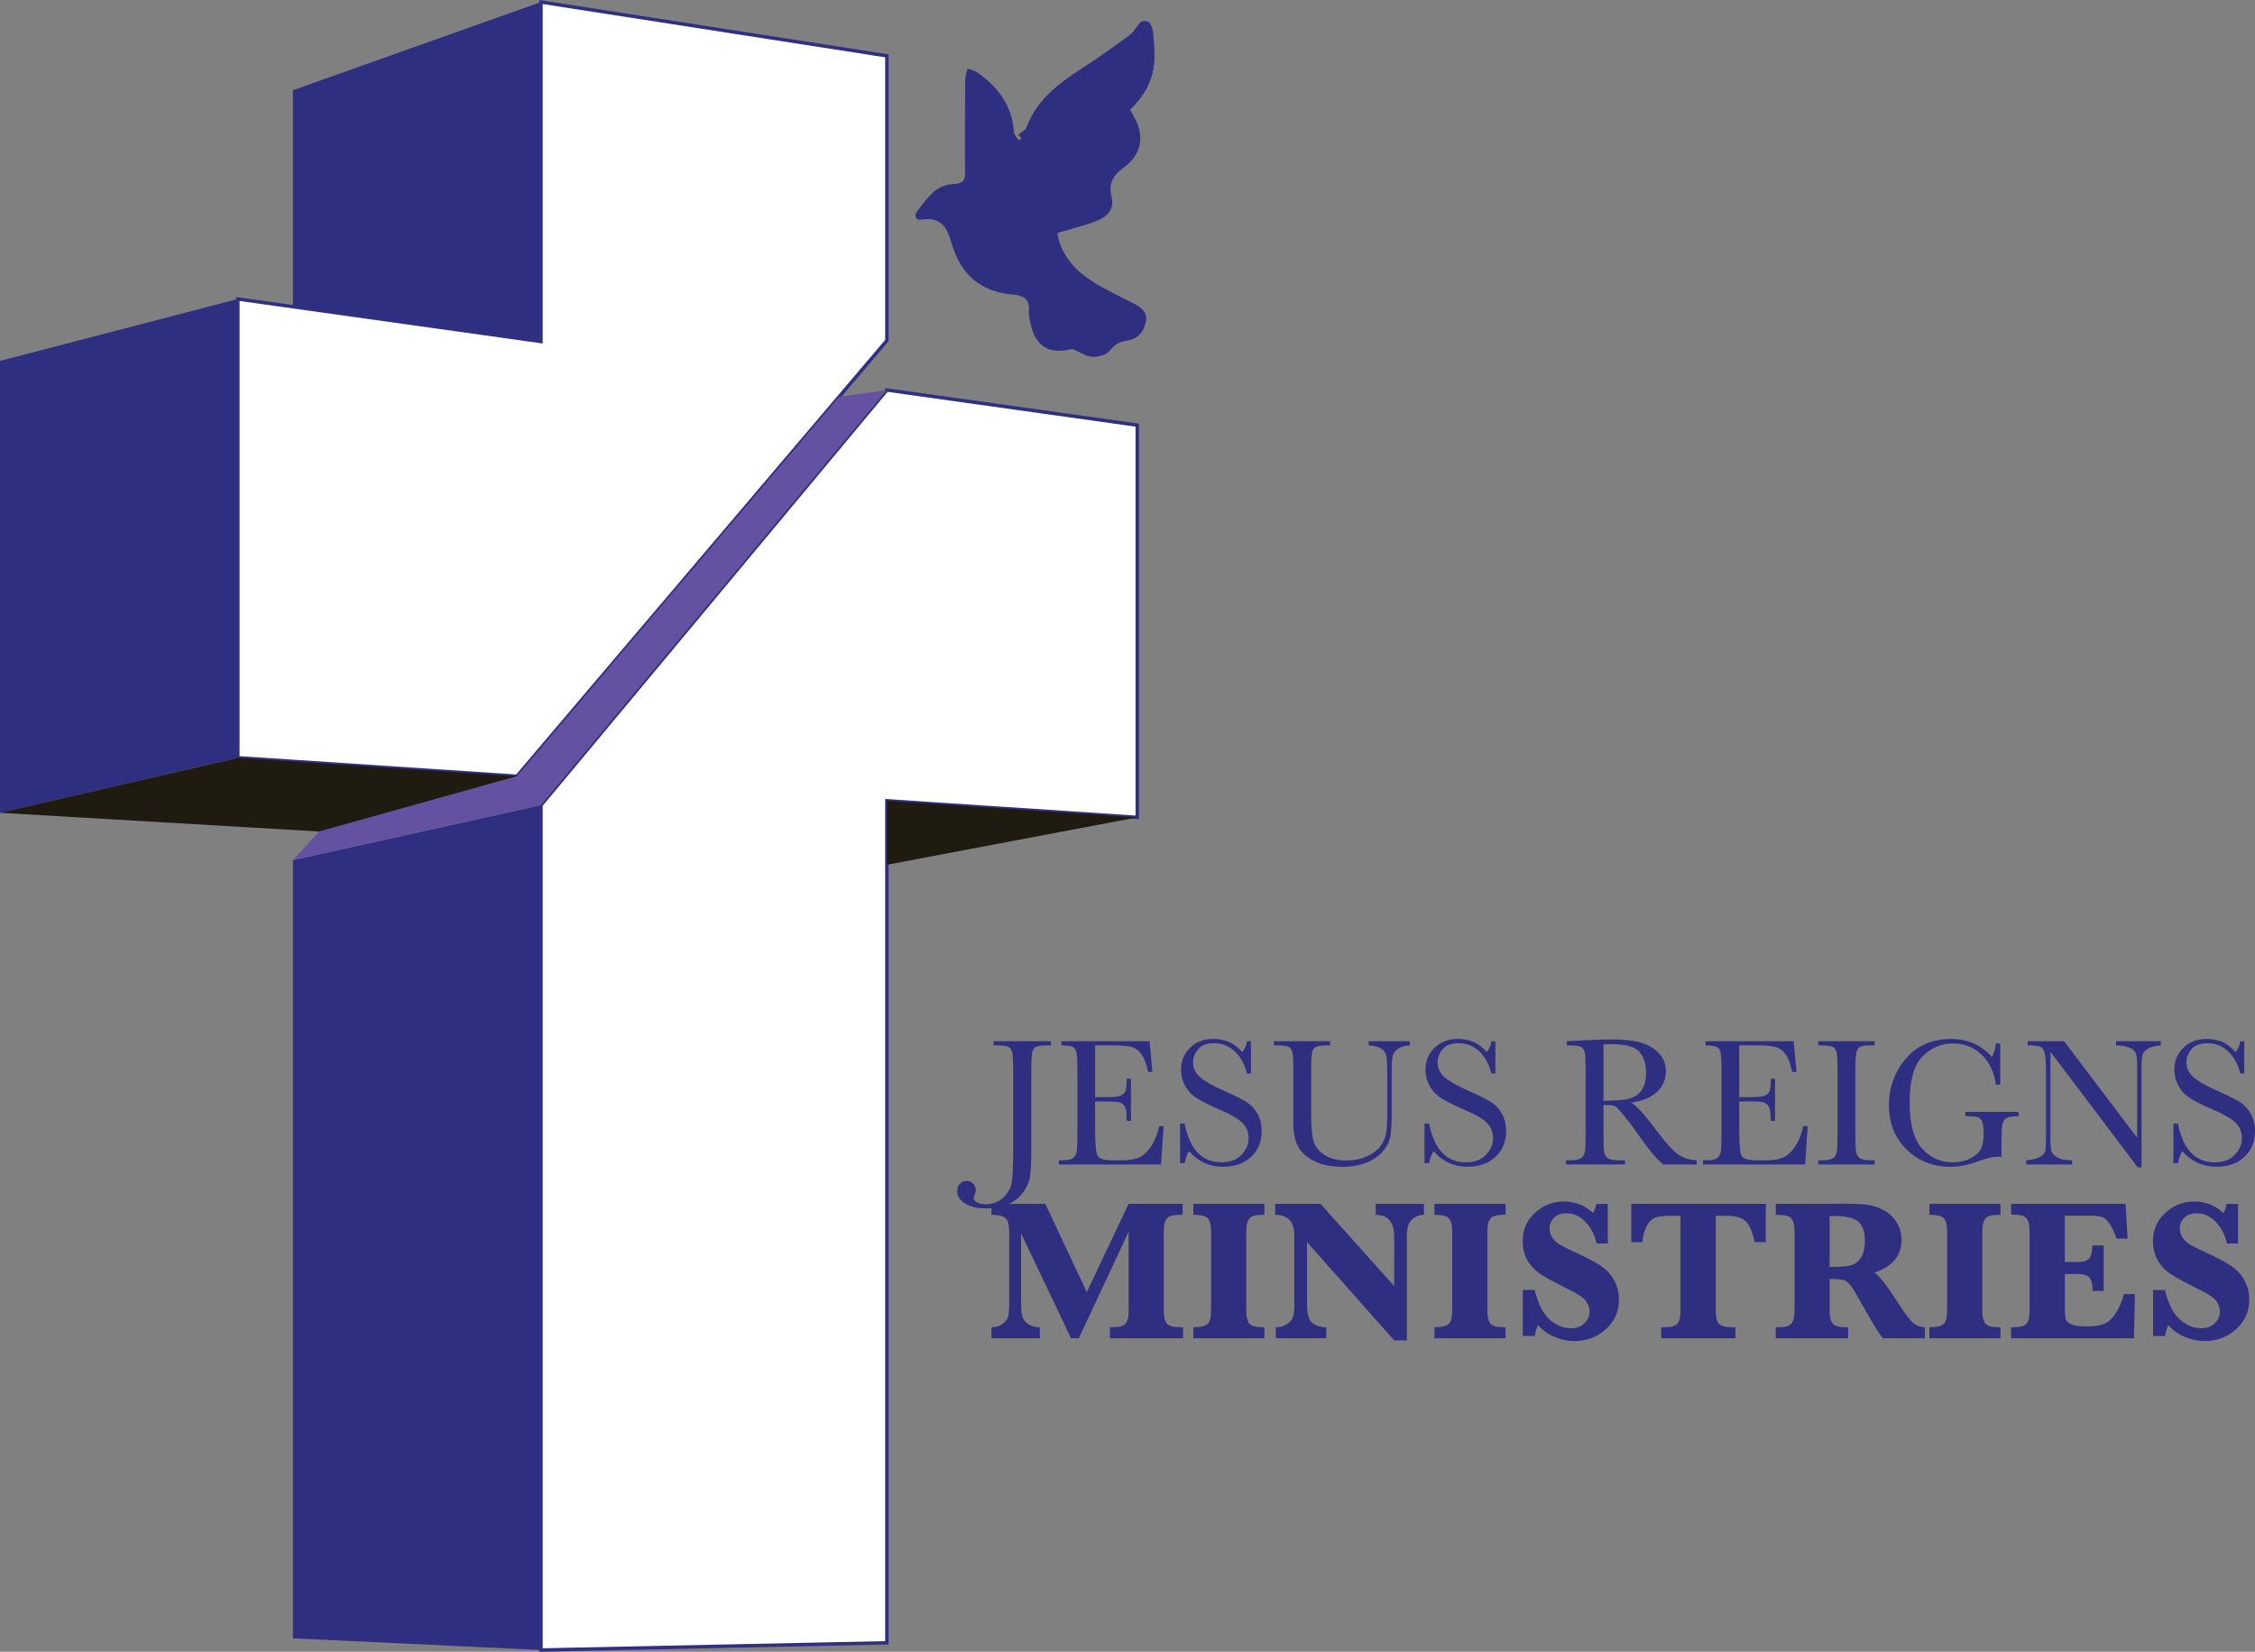 <svg xmlns="http://www.w3.org/2000/svg" id="Layer_2" data-name="Layer 2" viewBox="0 0 1310.43 960.15"><rect x="0" y="0" width="1310.43" height="960.15" fill="#808080" stroke="none"/><defs><style>.cls-1,.cls-2{fill:#2f2f82;stroke-width:0}.cls-2{fill:#6451a2}</style></defs><g id="Layer_1-2" data-name="Layer 1"><path d="m170.22 952.34 144.16 6.79V468.02l-144.16 32v452.32zM0 472.46l138.22-31.9V173.8L0 209.8v262.66zm314.38-273.95V1.17L170.22 52.46v125.83l144.16 20.22z" class="cls-1"/><path fill="#fff" stroke="#2f3081" stroke-miterlimit="10" stroke-width="2" d="m515.38 32.46-201-31.29v197.34L138.22 173.8v266.66l162.17 10.76 214.99-253.27V32.46zm0 194.25-201 241.31v491.11l201-4.19V465.48l145.51 9.65v-228l-145.51-20.42z"/><path d="m219.85 445.88-.04.04 80.58 5.3-80.54-5.34z" class="cls-2"/><path d="m487.59 230.68-187.2 220.54-114.88 32.12-15.29 16.68 144.16-32 201-241.31-27.79 3.97z" class="cls-2"/><path fill="#201b11" stroke-width="0" d="m300.39 451.22-80.58-5.3-81.59-5.36L0 472.46l185.51 10.88 114.88-32.12zm214.99 14.26v37.21l145.51-27.56-145.51-9.65z"/><path d="M593.59 80.49c-.62-.8-1.23-1.6-1.74-2.26 1.61-1.4 3.99-2.45 4.63-4.15 5.97-16.05 18.65-25.56 32.31-34.38 9.38-6.06 18.49-12.56 27.51-19.15 2.27-1.66 3.74-4.4 6.48-7.75 4.72-2.01 6.84 1.33 7.37 6.77 1.69 17.37 1.71 29.12-13.39 44.3 1.53 2.97 3.54 5.89 4.62 9.13 3.24 9.76.11 18.01-7.78 23.9-6.16 4.6-9.82 9.19-7.65 17.43 1.92 7.3-2.76 11.83-8.91 14.18-7.1 2.72-14.56 4.49-22.59 6.89 1.53 10.31 7.64 18.81 15.75 24.95 8.29 6.27 18.04 10.66 27.39 15.43 4.59 2.34 9.13 4.84 8.41 10.41-.77 5.94-4.28 10.8-10.82 11.74-4.37.63-7.31 2.15-10.19 5.87-1.91 2.47-6.79 3.82-10.23 3.62-3.72-.22-7.29-2.87-10.97-4.33-.68-.27-1.63-.05-2.41.12-11.78 2.63-19.41-2.09-22.21-13.91-.66-2.77-1.45-5.68-1.23-8.45.58-7.16-3.53-9.19-9.5-9.68-18.63-1.53-30.23-11.67-35.3-29.37-2.58-9-5.97-16.08-17.5-14.11-3.59.61-4.68-2.29-2.46-5.17 3.2-4.14 6.33-8.54 10.34-11.76 2.8-2.25 6.99-3.58 10.64-3.79 4.66-.26 6.73-1.33 6.68-6.39-.18-18.19-.07-36.38.06-54.57.02-2.05.9-4.09 1.39-6.14 1.89.72 4.04 1.09 5.64 2.22 12.01 8.48 20.3 19.27 21.28 34.63.11 1.65 1.8 3.19 2.76 4.78l1.61-1.03zm-16.17 524.75h33.3v2.43h-1.8c-3.52 0-5.83.29-6.92.87-1.09.58-1.82 1.66-2.17 3.25-.35 1.59-.53 5.36-.53 11.31v46.83c0 6.06-.24 10.68-.71 13.85-.48 3.17-1.81 6.26-3.99 9.28-2.19 3.01-5.1 5.33-8.75 6.95-3.65 1.62-7.88 2.43-12.71 2.43-5.43 0-9.6-1-12.53-2.99-2.92-1.99-4.39-4.36-4.39-7.11 0-1.66.52-3.05 1.56-4.18s2.32-1.69 3.83-1.69 2.85.51 3.88 1.53c1.04 1.02 1.56 2.27 1.56 3.75 0 .88-.21 1.8-.63 2.75-.39.85-.58 1.48-.58 1.9 0 1.13.67 2.01 2.01 2.64 1.34.63 3 .95 4.97.95 4.02 0 7.4-1.28 10.15-3.83 2.75-2.56 4.4-5.57 4.97-9.04.56-3.47.85-9.21.85-17.2v-46.83c0-5.71-.17-9.39-.5-11.05-.34-1.66-1.04-2.8-2.11-3.44-1.08-.63-3.43-.95-7.06-.95h-1.69v-2.43zm96.25 49.37h2.54l-1.53 22.3h-59.35v-2.43h1.48c3.56 0 5.86-.48 6.9-1.43s1.7-2.16 1.98-3.62.42-5.19.42-11.18V623.1c0-5.46-.15-9.06-.45-10.78-.3-1.73-.99-2.93-2.06-3.62-1.08-.69-3.34-1.03-6.79-1.03v-2.43h51.21l1.69 17.86h-2.48c-1.13-5-2.51-8.55-4.15-10.65-1.64-2.1-3.59-3.42-5.84-3.96-2.25-.55-5.88-.82-10.89-.82h-9.94v30.07h7.61c3.49 0 5.93-.3 7.32-.9 1.39-.6 2.31-1.51 2.75-2.72.44-1.22.66-3.58.66-7.11h2.48v24.52h-2.48c0-3.98-.34-6.65-1-8.01-.67-1.36-1.65-2.24-2.93-2.64-1.29-.4-3.46-.61-6.53-.61h-7.88v16.97c0 8.49.55 13.49 1.64 14.98 1.09 1.5 4.03 2.25 8.83 2.25h5.34c3.77 0 6.87-.48 9.3-1.45 2.43-.97 4.75-2.96 6.95-5.97s3.94-7.16 5.21-12.45zm12.1 21.56v-23.04h2.64c2.99 15.01 10.09 22.51 21.3 22.51 5.04 0 8.94-1.44 11.71-4.31 2.77-2.87 4.15-6.09 4.15-9.65s-1.22-6.61-3.65-9.04c-2.43-2.4-6.87-4.97-13.32-7.72-5.74-2.47-10.08-4.62-13-6.47-2.93-1.85-5.21-4.25-6.84-7.21-1.64-2.96-2.46-6.11-2.46-9.46 0-5.11 1.77-9.36 5.31-12.76 3.54-3.4 8.02-5.1 13.45-5.1 3.03 0 5.88.49 8.56 1.48 2.68.99 5.42 3.03 8.24 6.13 1.62-1.94 2.54-4.03 2.75-6.29h2.33V624h-2.33c-1.34-5.46-3.71-9.76-7.11-12.9-3.4-3.14-7.34-4.7-11.81-4.7s-7.39 1.15-9.38 3.46c-1.99 2.31-2.99 4.84-2.99 7.58 0 3.31 1.25 6.11 3.75 8.4 2.47 2.33 6.92 4.93 13.37 7.82 6.17 2.75 10.65 4.96 13.45 6.63 2.8 1.67 5.05 3.99 6.74 6.95s2.54 6.38 2.54 10.25c0 6.13-2.04 11.12-6.13 14.96-4.09 3.84-9.55 5.76-16.38 5.76-7.86 0-14.41-3.01-19.66-9.04-1.16 1.66-2.03 3.98-2.59 6.98h-2.64zm109.56-70.93h23.94v2.43c-3.17.21-5.54.92-7.11 2.14-1.57 1.22-2.53 2.58-2.88 4.1-.35 1.52-.53 4.46-.53 8.83v23.84c0 6.1-.24 10.62-.71 13.58-.48 2.96-1.85 5.87-4.12 8.72s-5.47 5.13-9.59 6.82c-4.12 1.69-8.88 2.54-14.27 2.54-6.38 0-11.78-1.08-16.2-3.25s-7.58-4.97-9.46-8.4c-1.89-3.44-2.83-8.04-2.83-13.82l.05-7.35v-22.3c0-5.71-.17-9.39-.5-11.05-.34-1.66-1.04-2.8-2.11-3.44-1.08-.63-3.43-.95-7.06-.95h-1.64v-2.43h32.71v2.43h-1.43c-3.52 0-5.83.29-6.92.87-1.09.58-1.82 1.66-2.19 3.25-.37 1.59-.55 5.36-.55 11.31v22.57c0 7.82.36 13.37 1.08 16.65.72 3.28 2.76 6.14 6.1 8.59 3.35 2.45 7.8 3.67 13.37 3.67 4.37 0 8.34-.82 11.92-2.46 3.58-1.64 6.24-3.68 7.98-6.13 1.74-2.45 2.81-4.97 3.2-7.56.39-2.59.58-6.67.58-12.24v-24.42c0-4.05-.23-6.89-.69-8.51-.46-1.62-1.45-2.91-2.96-3.86-1.52-.95-3.91-1.53-7.19-1.74v-2.43zm32.51 70.93v-23.04h2.64c2.99 15.01 10.09 22.51 21.3 22.51 5.04 0 8.94-1.44 11.71-4.31 2.77-2.87 4.15-6.09 4.15-9.65s-1.22-6.61-3.65-9.04c-2.43-2.4-6.87-4.97-13.32-7.72-5.74-2.47-10.08-4.62-13-6.47-2.93-1.85-5.21-4.25-6.84-7.21-1.64-2.96-2.46-6.11-2.46-9.46 0-5.11 1.77-9.36 5.31-12.76 3.54-3.4 8.02-5.1 13.45-5.1 3.03 0 5.88.49 8.56 1.48 2.68.99 5.42 3.03 8.24 6.13 1.62-1.94 2.54-4.03 2.75-6.29h2.33V624h-2.33c-1.34-5.46-3.71-9.76-7.11-12.9-3.4-3.14-7.34-4.7-11.81-4.7s-7.39 1.15-9.38 3.46c-1.99 2.31-2.99 4.84-2.99 7.58 0 3.31 1.25 6.11 3.75 8.4 2.47 2.33 6.92 4.93 13.37 7.82 6.17 2.75 10.65 4.96 13.45 6.63 2.8 1.67 5.05 3.99 6.74 6.95s2.54 6.38 2.54 10.25c0 6.13-2.04 11.12-6.13 14.96-4.09 3.84-9.55 5.76-16.38 5.76-7.86 0-14.41-3.01-19.66-9.04-1.16 1.66-2.03 3.98-2.59 6.98h-2.64zm158.13.74h-19.29c-3.42-2.4-8.65-8.67-15.7-18.82-2.25-3.24-4.6-6.35-7.03-9.33-2.43-2.98-4.1-4.79-5.02-5.44-.92-.65-2.34-.98-4.28-.98h-2.85v15.91c0 5.64.13 9.33.4 11.07.26 1.74.97 3.04 2.11 3.88 1.14.85 3.34 1.27 6.58 1.27h3.43v2.43h-34.3v-2.43h2.33c3.07 0 5.19-.39 6.37-1.16 1.18-.77 1.93-1.98 2.25-3.62.32-1.64.48-5.45.48-11.44V623.1c0-5.71-.16-9.39-.48-11.05-.32-1.66-1.02-2.8-2.11-3.44s-3.45-.95-7.08-.95h-1.22v-2.43l10.25-.53c6.83-.32 12.26-.48 16.28-.48 6.83 0 12.39.63 16.67 1.9s7.74 3.35 10.38 6.24c2.64 2.89 3.96 6.34 3.96 10.36 0 4.69-1.73 8.69-5.18 12-3.45 3.31-8.53 5.37-15.22 6.18 2.99 1.45 7.82 6.66 14.48 15.64 5.43 7.29 9.69 12.07 12.79 14.32s6.77 3.45 10.99 3.59v2.43zm-54.17-37c2.64-.07 5.37-.18 8.19-.32 2.82-.14 5.27-.53 7.35-1.16s3.76-1.56 5.05-2.77c1.29-1.22 2.3-2.81 3.04-4.78.74-1.97 1.11-4.4 1.11-7.29 0-5.04-1.26-9.07-3.78-12.1-2.52-3.03-8.01-4.55-16.46-4.55-1.3 0-2.8.07-4.49.21v32.77zm116.16 14.7h2.54l-1.53 22.3h-59.35v-2.43h1.48c3.56 0 5.86-.48 6.9-1.43s1.7-2.16 1.98-3.62.42-5.19.42-11.18V623.1c0-5.46-.15-9.06-.45-10.78-.3-1.73-.99-2.93-2.06-3.62-1.08-.69-3.34-1.03-6.79-1.03v-2.43h51.21l1.69 17.86h-2.48c-1.13-5-2.51-8.55-4.15-10.65-1.64-2.1-3.59-3.42-5.84-3.96-2.25-.55-5.88-.82-10.89-.82h-9.94v30.07h7.61c3.49 0 5.93-.3 7.32-.9 1.39-.6 2.31-1.51 2.75-2.72.44-1.22.66-3.58.66-7.11h2.48v24.52h-2.48c0-3.98-.34-6.65-1-8.01-.67-1.36-1.65-2.24-2.93-2.64-1.29-.4-3.46-.61-6.53-.61h-7.88v16.97c0 8.49.55 13.49 1.64 14.98 1.09 1.5 4.03 2.25 8.83 2.25h5.34c3.77 0 6.87-.48 9.3-1.45 2.43-.97 4.75-2.96 6.95-5.97s3.94-7.16 5.21-12.45zm8.67-46.94v-2.43h32.77v2.43h-1.53c-3.52 0-5.83.29-6.92.87-1.09.58-1.82 1.66-2.19 3.25-.37 1.59-.56 5.36-.56 11.31v35.15c0 5.64.13 9.33.4 11.07.26 1.74.97 3.04 2.11 3.88 1.14.85 3.34 1.27 6.58 1.27h2.11v2.43h-32.77v-2.43h2.11c3.07 0 5.19-.39 6.37-1.16 1.18-.77 1.93-1.98 2.25-3.62.32-1.64.48-5.45.48-11.44V623.1c0-5.71-.16-9.39-.48-11.05-.32-1.66-1.02-2.8-2.11-3.44-1.09-.63-3.45-.95-7.08-.95h-1.53zm85.46 38.64h30.92v2.54c-3.42 0-5.73.34-6.95 1.03s-2.02 1.83-2.4 3.44c-.39 1.6-.58 5.49-.58 11.65v7.61c-.84-.14-1.6-.21-2.27-.21-2.71 0-6.27.83-10.68 2.48-5.99 2.25-11.54 3.38-16.65 3.38-10.25 0-18.78-3.37-25.58-10.12-6.8-6.75-10.2-15.3-10.2-25.66s3.24-19.24 9.72-26.95c6.48-7.72 15.29-11.57 26.43-11.57 9.58 0 17.51 3.52 23.78 10.57 1.16-2.47 1.9-5.13 2.22-7.98h2.54v23.94h-2.54c-1.02-7.36-3.81-13.19-8.38-17.49-4.56-4.3-10.1-6.45-16.62-6.45s-12.6 2.5-17.6 7.51c-5 5-7.5 13.88-7.5 26.64s2.41 21.73 7.24 27.03c4.83 5.3 10.82 7.95 17.97 7.95 3.67 0 6.99-.75 9.99-2.25 2.99-1.5 5.04-3.32 6.13-5.47 1.09-2.15 1.64-4.86 1.64-8.14 0-3.84-.26-6.4-.77-7.69s-1.29-2.15-2.35-2.59c-1.06-.44-3-.66-5.81-.66h-1.69v-2.54zm100.16 32.24-50.69-67.17v49.73c0 4.12.2 6.84.61 8.14.4 1.3 1.56 2.5 3.46 3.59 1.9 1.09 4.76 1.64 8.56 1.64v2.43h-26.74v-2.43c3.42-.25 6.03-.87 7.82-1.88 1.8-1 2.86-2.09 3.2-3.25.33-1.16.5-3.91.5-8.25v-38c0-5.5-.26-9.18-.77-11.05-.51-1.87-1.32-3.07-2.43-3.59-1.11-.53-3.59-.79-7.43-.79v-2.43h21.14l42.44 56.08v-42.86c0-3.17-.33-5.39-.98-6.66-.65-1.27-1.98-2.27-3.99-3.01-2.01-.74-4.42-1.11-7.24-1.11v-2.43h26v2.43c-3.03.25-5.42.83-7.16 1.74-1.74.92-2.85 2.02-3.33 3.3-.48 1.29-.71 3.46-.71 6.53v59.3h-2.27zm20.77-2.38v-23.04h2.64c2.99 15.01 10.09 22.51 21.3 22.51 5.04 0 8.94-1.44 11.71-4.31 2.77-2.87 4.15-6.09 4.15-9.65s-1.22-6.61-3.65-9.04c-2.43-2.4-6.87-4.97-13.32-7.72-5.74-2.47-10.08-4.62-13-6.47-2.93-1.85-5.21-4.25-6.84-7.21-1.64-2.96-2.46-6.11-2.46-9.46 0-5.11 1.77-9.36 5.31-12.76 3.54-3.4 8.02-5.1 13.45-5.1 3.03 0 5.88.49 8.56 1.48 2.68.99 5.42 3.03 8.24 6.13 1.62-1.94 2.54-4.03 2.75-6.29h2.33V624h-2.33c-1.34-5.46-3.71-9.76-7.11-12.9-3.4-3.14-7.34-4.7-11.81-4.7s-7.39 1.15-9.38 3.46c-1.99 2.31-2.99 4.84-2.99 7.58 0 3.31 1.25 6.11 3.75 8.4 2.47 2.33 6.92 4.93 13.37 7.82 6.17 2.75 10.65 4.96 13.45 6.63 2.8 1.67 5.05 3.99 6.74 6.95s2.54 6.38 2.54 10.25c0 6.13-2.04 11.12-6.13 14.96-4.09 3.84-9.55 5.76-16.38 5.76-7.86 0-14.41-3.01-19.66-9.04-1.16 1.66-2.03 3.98-2.59 6.98h-2.64z" class="cls-1"/><path d="m622.42 777.91-29.04-60.9v40.39c0 3.61.25 6.27.75 7.98.5 1.71 1.66 3.16 3.49 4.35 1.82 1.19 4.04 1.79 6.66 1.79v6.4h-28.12v-6.4c2.46 0 4.59-.64 6.4-1.93 1.8-1.29 2.91-2.77 3.31-4.44.4-1.67.61-4.35.61-8.04v-41.08c0-3.92-.68-6.54-2.04-7.86-1.36-1.33-4.12-1.99-8.27-1.99v-6.4h31.29l24.08 51.34 24.31-51.34h31.4v6.4h-1.56c-3.92 0-6.46.72-7.63 2.16s-1.76 3.91-1.76 7.4v46.21c0 3.57.6 6.06 1.82 7.46 1.21 1.4 3.73 2.1 7.58 2.1h1.79v6.4h-42.52v-6.4h1.56c3.88 0 6.4-.72 7.58-2.16 1.17-1.44 1.76-3.91 1.76-7.4v-45.92l-28.92 61.88h-4.49zm71.05-71.73v-6.4h41.31v6.4h-1.21c-3.88 0-6.41.72-7.58 2.16-1.17 1.44-1.76 3.91-1.76 7.4v46.21c0 3.57.61 6.06 1.81 7.46 1.21 1.4 3.72 2.1 7.52 2.1h1.21v6.4h-41.31v-6.4c4.15 0 6.9-.63 8.27-1.9s2.05-3.82 2.05-7.66v-46.21c0-3.72-.64-6.25-1.93-7.58s-4.08-1.99-8.38-1.99zm66.08 15.84v35.9c0 5.76 1.05 9.47 3.14 11.12 2.09 1.65 4.77 2.48 8.04 2.48v6.4H741.4v-6.4c2.5 0 4.67-.6 6.51-1.82 1.84-1.21 3.01-2.61 3.51-4.21.5-1.59.75-4.1.75-7.52V718.1c0-7.95-3.73-11.93-11.18-11.93v-6.4h26.39l42.81 47.82v-28.64c0-8.53-3.59-12.79-10.77-12.79v-6.4h28.06v6.4c-1.96 0-3.79.54-5.5 1.61-1.71 1.08-2.87 2.45-3.49 4.12-.62 1.67-.92 4.1-.92 7.29v59.98h-7.38L759.54 722zm74.04-15.84v-6.4h41.31v6.4h-1.21c-3.88 0-6.41.72-7.58 2.16-1.17 1.44-1.76 3.91-1.76 7.4v46.21c0 3.57.61 6.06 1.81 7.46 1.21 1.4 3.72 2.1 7.52 2.1h1.21v6.4h-41.31v-6.4c4.15 0 6.9-.63 8.27-1.9s2.05-3.82 2.05-7.66v-46.21c0-3.72-.64-6.25-1.93-7.58s-4.08-1.99-8.38-1.99zm51.34 70.41v-26.73h6.91c1.92 7.99 4.8 13.69 8.64 17.11 3.84 3.42 7.99 5.13 12.45 5.13 3.3 0 5.93-.98 7.89-2.94s2.94-4.26 2.94-6.91c0-1.88-.62-3.76-1.84-5.65-1.23-1.88-4.15-3.98-8.76-6.28-8.87-4.42-14.87-7.65-17.98-9.71s-5.61-4.7-7.49-7.92c-1.88-3.23-2.82-6.93-2.82-11.12 0-6.72 2.41-12.26 7.23-16.62s10.4-6.54 16.74-6.54 12.29 2.23 16.94 6.68c.77-1.15 1.4-2.92 1.9-5.3h6.63v23.05h-6.45c-1.15-5.11-3.34-9.31-6.57-12.62-3.23-3.3-6.86-4.96-10.89-4.96-3.04 0-5.44.85-7.23 2.54s-2.68 3.8-2.68 6.34c0 1.96.58 3.77 1.73 5.45s2.71 3.05 4.67 4.15 6.11 3.12 12.45 6.08c5.68 2.69 9.89 5.09 12.62 7.2 2.73 2.11 4.89 4.77 6.48 7.98s2.39 6.67 2.39 10.4c0 6.91-2.55 12.67-7.66 17.26-5.11 4.59-11.2 6.88-18.26 6.88-4.03 0-7.98-.85-11.84-2.54-3.86-1.69-6.94-3.94-9.25-6.74-.88 1.73-1.54 3.84-1.96 6.34h-6.91zm91.67-69.84h-6.57c-3.92 0-6.8.42-8.64 1.27-1.84.85-3.39 2.53-4.64 5.04s-2.01 5.5-2.28 8.96h-6.51v-22.24h78.19v22.24h-6.51c-1.23-5.99-2.96-10.03-5.19-12.13-2.23-2.09-5.78-3.14-10.66-3.14h-6.74v55.2c0 3.57.6 6.06 1.82 7.46 1.21 1.4 3.75 2.1 7.63 2.1h2.02v6.4h-43.16v-6.4h1.84c3.92 0 6.46-.72 7.63-2.16 1.17-1.44 1.76-3.91 1.76-7.4v-55.2zm86.65 36.71v18.5c0 3.57.61 6.06 1.84 7.46 1.23 1.4 3.75 2.1 7.55 2.1h1.38v6.4h-42.12v-6.4h1.56c3.92 0 6.46-.72 7.63-2.16 1.17-1.44 1.76-3.91 1.76-7.4v-46.21c0-3.57-.62-6.06-1.84-7.46-1.23-1.4-3.75-2.1-7.55-2.1h-1.56v-6.4l31.34-.06 7.03-.06c6.95 0 12.03.23 15.24.69 3.21.46 6.37 1.57 9.48 3.31s5.56 4.14 7.35 7.17c1.79 3.04 2.68 6.3 2.68 9.79 0 9.3-5.26 15.65-15.79 19.07 2.8 1.77 7.16 7.3 13.08 16.59 4.61 7.18 7.89 11.51 9.85 12.99s4.11 2.22 6.45 2.22v6.4h-24.43c-2.23-2.65-6.36-9.37-12.39-20.17-3.04-5.45-5.17-8.97-6.4-10.54-1.23-1.57-2.49-2.58-3.77-3.02s-4.08-.68-8.38-.72zm0-7.03c6.49.08 10.87-.32 13.14-1.18 2.27-.86 4.05-2.42 5.36-4.67 1.31-2.25 1.96-5.29 1.96-9.13 0-5.49-1.3-9.29-3.89-11.41-2.59-2.11-7.06-3.17-13.4-3.17-.81 0-1.86.02-3.17.06v29.5zm57.97-30.25v-6.4h41.31v6.4h-1.21c-3.88 0-6.41.72-7.58 2.16-1.17 1.44-1.76 3.91-1.76 7.4v46.21c0 3.57.61 6.06 1.81 7.46 1.21 1.4 3.72 2.1 7.52 2.1h1.21v6.4h-41.31v-6.4c4.15 0 6.9-.63 8.27-1.9s2.05-3.82 2.05-7.66v-46.21c0-3.72-.64-6.25-1.93-7.58s-4.08-1.99-8.38-1.99zm78.7 34.39v19.3c0 3.69.21 6.1.63 7.23.42 1.13 1.56 2.07 3.4 2.82 1.84.75 4.65 1.12 8.41 1.12 5.11 0 8.86-.63 11.26-1.9s4.55-3.5 6.45-6.68c1.9-3.19 3.27-6.59 4.12-10.2h6.45l-.52 25.64h-71.45v-6.4h1.44c3.88 0 6.4-.72 7.58-2.16 1.17-1.44 1.76-3.91 1.76-7.4v-46.32c0-3.57-.6-6.06-1.82-7.46-1.21-1.4-3.72-2.1-7.52-2.1h-1.44v-6.28h66.55l1.15 20.22h-6.45c-1.15-3.53-2.44-6.35-3.86-8.44s-2.85-3.44-4.29-4.03c-1.44-.6-3.87-.89-7.29-.89h-14.58v26.96h7.26c3.46 0 5.75-.65 6.88-1.96 1.13-1.3 1.78-3.88 1.93-7.72h6.51v26.5h-6.51c.04-.5.06-.86.06-1.09 0-2.23-.47-4.24-1.41-6.05-.94-1.8-3.35-2.71-7.23-2.71h-7.49zm51.28 36.02v-26.73h6.91c1.92 7.99 4.8 13.69 8.64 17.11 3.84 3.42 7.99 5.13 12.45 5.13 3.3 0 5.93-.98 7.89-2.94s2.94-4.26 2.94-6.91c0-1.88-.62-3.76-1.84-5.65-1.23-1.88-4.15-3.98-8.76-6.28-8.87-4.42-14.87-7.65-17.98-9.71s-5.61-4.7-7.49-7.92c-1.88-3.23-2.82-6.93-2.82-11.12 0-6.72 2.41-12.26 7.23-16.62s10.4-6.54 16.74-6.54 12.29 2.23 16.94 6.68c.77-1.15 1.4-2.92 1.9-5.3h6.63v23.05h-6.45c-1.15-5.11-3.34-9.31-6.57-12.62-3.23-3.3-6.86-4.96-10.89-4.96-3.04 0-5.44.85-7.23 2.54s-2.68 3.8-2.68 6.34c0 1.96.58 3.77 1.73 5.45s2.71 3.05 4.67 4.15 6.11 3.12 12.45 6.08c5.68 2.69 9.89 5.09 12.62 7.2 2.73 2.11 4.89 4.77 6.48 7.98s2.39 6.67 2.39 10.4c0 6.91-2.55 12.67-7.66 17.26-5.11 4.59-11.2 6.88-18.26 6.88-4.03 0-7.98-.85-11.84-2.54-3.86-1.69-6.94-3.94-9.25-6.74-.88 1.73-1.54 3.84-1.96 6.34h-6.91z" class="cls-1"/></g></svg>
